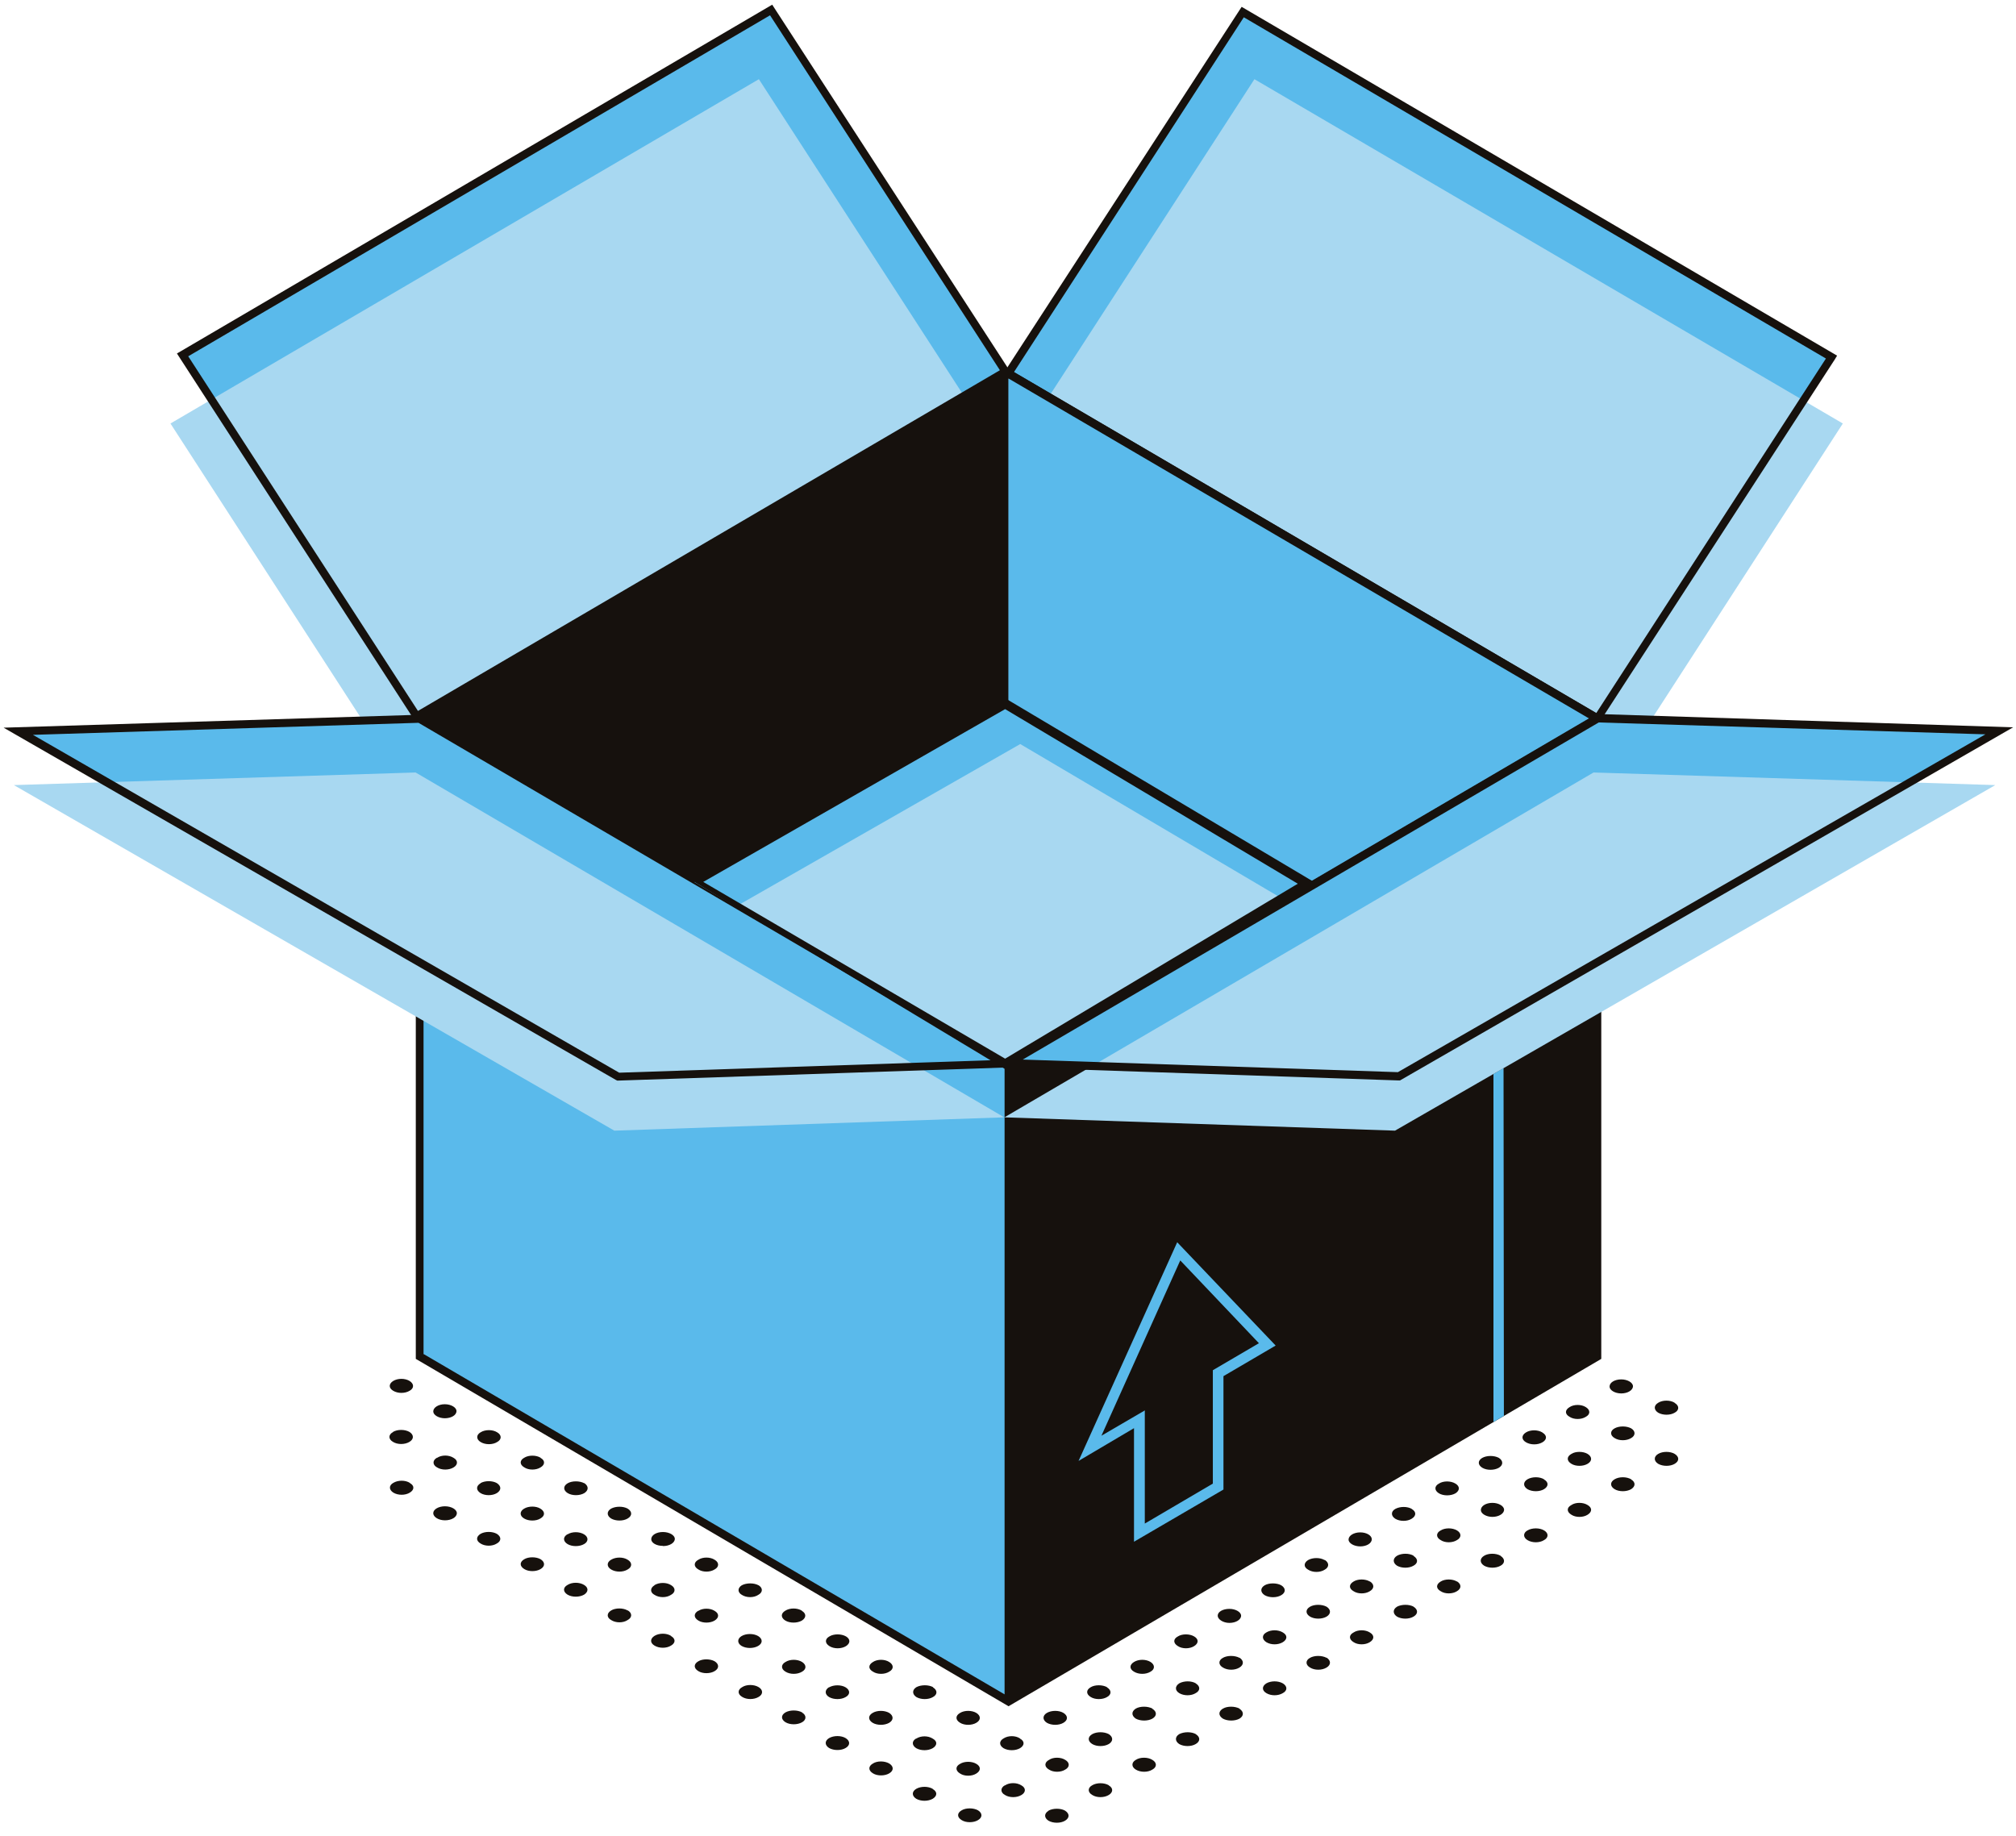 <svg xmlns="http://www.w3.org/2000/svg" width="112" height="102" fill="none"><g clip-path="url(#a)"><path fill="#16110D" d="M51.82 99.4c.26.15.26.38 0 .54-.26.15-.66.15-.92 0-.25-.16-.25-.4 0-.55.26-.15.66-.15.92 0zM49.4 97.98c.26.16.26.4 0 .55-.25.15-.66.15-.9 0-.27-.16-.27-.4 0-.55.23-.15.64-.15.9 0zM46.98 96.57c.26.16.26.4 0 .55-.25.15-.66.15-.92 0-.25-.16-.25-.4 0-.55.26-.15.67-.15.92 0zM44.56 95.15c.25.15.25.4 0 .54-.26.15-.67.15-.92 0-.26-.16-.26-.4 0-.55.25-.14.66-.14.92 0zM42.15 93.74c.25.15.25.4 0 .54-.26.16-.67.16-.92 0-.26-.15-.26-.4 0-.54.24-.16.66-.16.92 0zM39.7 92.3c.26.16.26.4 0 .55-.25.15-.66.15-.9 0-.27-.16-.27-.4 0-.55.23-.14.65-.14.9 0zM37.28 90.9c.26.15.26.38 0 .53-.25.16-.66.16-.92 0-.25-.15-.25-.38 0-.54.26-.16.67-.16.92 0zM34.87 89.47c.26.15.26.4 0 .54-.25.17-.66.17-.92 0-.25-.14-.25-.38 0-.53.24-.15.67-.15.92 0zM32.45 88.06c.25.15.25.38 0 .54-.26.15-.67.15-.92 0-.26-.16-.26-.4 0-.54.25-.16.66-.16.92 0zM30.03 86.63c.26.16.26.4 0 .55-.25.15-.66.15-.9 0-.27-.16-.27-.4 0-.55.23-.14.65-.14.9 0zM27.6 85.22c.26.16.26.4 0 .54-.25.16-.65.16-.9 0-.26-.15-.26-.38 0-.54.25-.14.65-.14.9 0zM24.72 84.47c.36 0 .66-.17.66-.4 0-.2-.3-.38-.66-.38-.35 0-.65.17-.65.38 0 .22.3.4.65.4zM22.77 82.4c.26.14.26.37 0 .53-.25.16-.66.16-.92 0-.25-.16-.25-.4 0-.54.26-.16.67-.16.92 0zM54.33 100.58c.26.16.26.4 0 .55-.25.15-.66.15-.9 0-.27-.16-.27-.4 0-.55.23-.14.65-.14.9 0zM54.24 98c.26.15.26.38 0 .54-.25.16-.66.16-.9 0-.27-.16-.27-.4 0-.54.24-.15.65-.15.9 0zM56.67 96.6c.26.14.26.37 0 .53-.26.15-.66.15-.92 0-.25-.16-.25-.4 0-.54.26-.17.66-.17.92 0zM59.08 95.17c.26.16.26.4 0 .55-.25.15-.66.15-.92 0-.25-.16-.25-.4 0-.55.26-.15.67-.15.92 0zM61.5 93.75c.26.16.26.4 0 .54-.25.15-.66.15-.9 0-.27-.16-.27-.4 0-.55.23-.14.65-.14.9 0zM63.92 92.34c.25.16.25.4 0 .54-.26.16-.66.16-.92 0-.26-.15-.26-.38 0-.54.26-.16.66-.16.92 0zM66.34 90.92c.26.15.26.38 0 .54-.25.16-.66.16-.9 0-.27-.16-.27-.4 0-.54.23-.15.65-.15.9 0zM68.3 90.17c.36 0 .65-.18.65-.4 0-.2-.3-.38-.65-.38-.36 0-.65.16-.65.38 0 .2.3.4.65.4zM71.18 88.08c.26.16.26.4 0 .55-.25.15-.66.15-.92 0-.25-.16-.25-.4 0-.55.24-.14.67-.14.92 0zM73.6 86.67c.25.16.25.4 0 .54-.26.17-.67.17-.93 0-.25-.14-.25-.37 0-.53.26-.15.67-.15.92 0zM75.56 85.92c.36 0 .65-.17.65-.4 0-.2-.28-.38-.64-.38s-.65.18-.65.4c0 .2.3.38.66.38zM78.43 83.84c.26.15.26.38 0 .54-.25.16-.66.16-.92 0-.24-.16-.24-.4 0-.54.27-.15.68-.15.93 0zM80.86 82.43c.25.15.25.38 0 .54-.26.15-.67.15-.92 0-.26-.16-.26-.4 0-.54.24-.16.66-.16.92 0zM83.27 81c.25.16.25.4 0 .55-.26.15-.67.15-.92 0-.26-.16-.26-.4 0-.55.25-.14.66-.14.92 0zM85.7 79.6c.25.15.25.38 0 .53-.26.16-.67.16-.93 0-.25-.15-.25-.38 0-.54.25-.16.67-.16.92 0zM88.1 78.18c.26.16.26.4 0 .54-.25.16-.66.16-.9 0-.27-.15-.27-.38 0-.54.24-.16.65-.16.9 0zM90.07 77.42c.36 0 .65-.18.65-.4 0-.2-.3-.38-.65-.38-.36 0-.65.17-.65.4 0 .2.3.38.65.38zM50.9 96.6c.26-.17.66-.17.92 0 .26.14.26.37 0 .53-.26.15-.66.15-.92 0-.25-.16-.25-.4 0-.54zM54.24 95.17c.26.16.26.4 0 .55-.25.15-.66.15-.9 0-.27-.16-.27-.4 0-.55.24-.15.65-.15.9 0zM56.67 93.75c.26.16.26.4 0 .54-.26.15-.66.15-.92 0-.25-.16-.25-.4 0-.55.24-.14.66-.14.92 0zM59.08 92.34c.26.16.26.4 0 .54-.25.16-.66.16-.92 0-.25-.15-.25-.38 0-.54.26-.16.67-.16.92 0zM61.03 91.58c.36 0 .66-.18.66-.4 0-.2-.3-.38-.67-.38-.36 0-.65.17-.65.4 0 .2.3.38.65.38zM63.92 89.5c.25.16.25.4 0 .55-.26.15-.66.15-.92 0-.26-.16-.26-.4 0-.54.26-.15.66-.15.92 0zM66.34 88.08c.26.16.26.4 0 .55-.25.15-.66.15-.9 0-.27-.16-.27-.4 0-.55.23-.14.65-.14.9 0zM68.76 86.67c.25.16.25.4 0 .54-.26.17-.67.17-.92 0-.26-.14-.26-.37 0-.53.25-.15.66-.15.92 0zM71.18 85.26c.26.16.26.4 0 .54-.25.16-.66.16-.92 0-.25-.15-.25-.38 0-.54.24-.16.67-.16.92 0zM73.6 83.84c.25.15.25.38 0 .54-.26.16-.67.16-.93 0-.25-.16-.25-.4 0-.54.26-.15.67-.15.92 0zM76.02 82.43c.25.15.25.38 0 .54-.26.15-.67.15-.92 0-.26-.16-.26-.4 0-.54.24-.16.66-.16.92 0zM78.43 81c.26.16.26.4 0 .55-.25.15-.66.15-.92 0-.24-.16-.24-.4 0-.55.27-.14.68-.14.93 0zM80.86 79.6c.25.15.25.38 0 .53-.26.16-.67.16-.92 0-.26-.15-.26-.38 0-.54.24-.16.66-.16.92 0zM82.35 78.18c.25-.16.66-.16.92 0 .25.16.25.4 0 .54-.26.16-.67.16-.92 0-.26-.15-.26-.4 0-.54.25-.16-.26.14 0 0zM85.7 76.76c.25.15.25.38 0 .54-.26.15-.67.15-.93 0-.27-.16.67-.7.92-.54zM87.2 75.34c.24-.15.65-.15.9 0 .26.16.26.4 0 .55-.25.14-.66.14-.9 0-.27-.17-.27-.4 0-.56zM48.48 95.17c.25-.15.66-.15.92 0 .25.16.25.4 0 .55-.26.15-.67.15-.92 0-.26-.16-.26-.4 0-.55zM51.83 93.75c.26.16.26.4 0 .54-.25.15-.66.15-.92 0-.24-.16-.24-.4 0-.55.26-.14.68-.14.93 0zM54.24 92.34c.26.16.26.4 0 .54-.25.16-.66.16-.9 0-.27-.15-.27-.38 0-.54.24-.16.65-.16.9 0zM56.67 90.92c.26.15.26.38 0 .54-.26.16-.66.16-.92 0-.25-.16-.25-.4 0-.54.24-.15.66-.15.92 0zM58.62 90.17c.36 0 .65-.18.65-.4 0-.2-.3-.38-.65-.38-.36 0-.65.16-.65.38 0 .2.3.4.65.4zM61.5 88.08c.26.16.26.4 0 .55-.25.15-.66.15-.9 0-.27-.16-.27-.4 0-.55.23-.14.65-.14.9 0zM63.92 86.67c.25.16.25.4 0 .54-.26.17-.66.17-.92 0-.26-.14-.26-.37 0-.53.26-.15.66-.15.92 0zM65.87 85.92c.36 0 .65-.17.65-.4 0-.2-.3-.38-.65-.38-.36 0-.65.18-.65.4 0 .2.3.38.65.38zM68.76 83.84c.25.15.25.38 0 .54-.26.16-.67.16-.92 0-.26-.16-.26-.4 0-.54.25-.15.66-.15.92 0zM71.18 82.43c.26.15.26.38 0 .54-.25.15-.66.15-.92 0-.25-.16-.25-.4 0-.54.24-.16.67-.16.92 0zM73.6 81c.25.16.25.4 0 .55-.26.15-.67.15-.93 0-.25-.16-.25-.4 0-.55.26-.14.67-.14.92 0zM76.02 79.6c.25.15.25.38 0 .53-.26.16-.67.16-.92 0-.26-.15-.26-.38 0-.54.24-.16.66-.16.92 0zM78.43 78.18c.26.16.26.4 0 .54-.25.16-.66.16-.92 0-.24-.15-.24-.38 0-.54.27-.16.68-.16.93 0zM46.06 93.75c.26-.15.67-.15.92 0 .26.16.26.4 0 .54-.25.15-.66.15-.92 0-.25-.15-.25-.4 0-.55zM49.4 92.34c.26.16.26.4 0 .54-.25.16-.66.16-.9 0-.27-.15-.27-.38 0-.54.24-.16.65-.16.9 0zM51.83 90.92c.26.15.26.38 0 .54-.25.16-.66.16-.92 0-.24-.16-.24-.4 0-.54.26-.15.68-.15.93 0zM54.24 89.5c.26.16.26.4 0 .55-.25.15-.66.15-.9 0-.27-.16-.27-.4 0-.54.24-.15.65-.15.9 0zM56.67 88.08c.26.16.26.4 0 .55-.26.15-.66.15-.92 0-.25-.16-.25-.4 0-.55.24-.14.66-.14.92 0zM58.62 87.33c.36 0 .65-.17.65-.4 0-.2-.3-.38-.65-.38-.36 0-.65.18-.65.4 0 .2.3.38.65.38zM61.5 85.26c.26.16.26.4 0 .54-.25.16-.66.16-.9 0-.27-.15-.27-.38 0-.54.23-.16.65-.16.9 0zM63.92 83.84c.25.15.25.38 0 .54-.26.16-.66.16-.92 0s-.26-.4 0-.54c.26-.15.66-.15.92 0zM66.34 82.43c.26.15.26.38 0 .54-.25.15-.66.15-.9 0-.27-.16-.27-.4 0-.54.23-.16.65-.16.9 0zM68.76 81c.25.16.25.4 0 .55-.26.15-.67.15-.92 0-.26-.16-.26-.4 0-.55.25-.14.66-.14.92 0zM71.18 79.6c.26.15.26.38 0 .53-.25.16-.66.16-.92 0-.25-.15-.25-.38 0-.54.24-.16.67-.16.92 0zM73.6 78.18c.25.16.25.4 0 .54-.26.16-.67.16-.93 0-.25-.15-.25-.38 0-.54.26-.16.67-.16.92 0zM43.64 92.34c.25-.16.66-.16.92 0 .25.16.25.4 0 .54-.26.16-.67.16-.92 0-.26-.15-.26-.4 0-.54zM47 90.92c.25.15.25.38 0 .54-.26.16-.67.16-.92 0-.26-.16-.26-.4 0-.54.24-.15.66-.15.92 0zM49.4 89.5c.26.16.26.4 0 .55-.25.15-.66.15-.9 0-.27-.16-.27-.4 0-.54.24-.15.65-.15.9 0zM51.36 88.74c.36 0 .65-.17.65-.4 0-.2-.28-.37-.64-.37s-.65.17-.65.38c0 .22.3.4.66.4zM54.24 86.67c.26.16.26.4 0 .54-.25.17-.66.17-.9 0-.27-.14-.27-.37 0-.53.24-.15.65-.15.9 0zM56.67 85.26c.26.16.26.4 0 .54-.26.16-.66.16-.92 0-.25-.15-.25-.38 0-.54.24-.16.66-.16.92 0zM59.08 83.84c.26.15.26.38 0 .54-.25.16-.66.16-.92 0-.25-.16-.25-.4 0-.54.26-.15.67-.15.92 0zM61.5 82.43c.26.15.26.38 0 .54-.25.15-.66.15-.9 0-.27-.16-.27-.4 0-.54.23-.16.65-.16.9 0zM63.92 81c.25.16.25.4 0 .55-.26.15-.66.15-.92 0-.26-.16-.26-.4 0-.55.26-.14.66-.14.92 0zM65.87 80.25c.36 0 .65-.17.65-.4 0-.2-.3-.38-.65-.38-.36 0-.65.18-.65.4 0 .2.3.38.65.38zM68.76 78.18c.25.16.25.4 0 .54-.26.16-.67.16-.92 0-.26-.15-.26-.38 0-.54.25-.16.66-.16.92 0zM41.2 90.9c.26-.15.66-.15.92 0 .26.16.26.4 0 .55-.26.15-.66.15-.92 0-.25-.15-.25-.4 0-.55zM44.55 89.5c.25.15.25.38 0 .54-.26.15-.67.15-.92 0-.26-.16-.26-.4 0-.55.25-.16.66-.16.92 0zM46.5 88.73c.37 0 .66-.17.66-.4 0-.2-.3-.38-.65-.38-.35 0-.64.18-.64.4 0 .2.3.38.65.38zM49.38 86.66c.26.15.26.4 0 .54-.25.16-.66.16-.92 0-.25-.15-.25-.4 0-.54.26-.16.67-.16.92 0zM51.8 85.23c.26.16.26.4 0 .55-.25.15-.66.15-.9 0-.27-.16-.27-.4 0-.55.23-.14.65-.14.9 0zM54.22 83.82c.25.16.25.4 0 .55-.26.15-.66.15-.92 0-.25-.16-.25-.4 0-.55.26-.14.66-.14.92 0zM56.64 82.4c.26.17.26.4 0 .56-.25.15-.66.15-.9 0-.27-.16-.27-.4 0-.55.24-.14.65-.14.9 0zM59.07 81c.26.14.26.38 0 .53-.26.16-.66.16-.92 0-.25-.15-.25-.4 0-.54.24-.15.66-.15.92 0zM61.48 79.58c.26.15.26.4 0 .54-.25.16-.66.16-.92 0-.25-.15-.25-.4 0-.54.26-.16.67-.16.92 0zM63.9 78.15c.26.16.26.4 0 .55-.25.15-.66.15-.9 0-.27-.16-.27-.4 0-.55.23-.14.65-.14.9 0zM38.8 89.5c.24-.16.65-.16.9 0 .26.15.26.38 0 .54-.25.15-.66.15-.9 0-.27-.16-.27-.4 0-.55zM42.13 88.07c.26.15.26.4 0 .54-.25.17-.66.17-.92 0-.24-.14-.24-.38 0-.53.26-.14.68-.14.93 0zM44.55 86.66c.25.15.25.4 0 .54-.26.16-.67.16-.92 0-.26-.15-.26-.4 0-.54.25-.16.66-.16.92 0zM46.97 85.23c.26.16.26.4 0 .55-.25.15-.66.15-.92 0-.25-.16-.25-.4 0-.55.24-.14.67-.14.92 0zM49.38 83.82c.26.16.26.4 0 .55-.25.15-.66.15-.92 0-.25-.16-.25-.4 0-.55.26-.14.67-.14.92 0zM51.8 82.4c.26.17.26.4 0 .56-.25.15-.66.15-.9 0-.27-.16-.27-.4 0-.55.23-.14.65-.14.9 0zM54.22 81c.25.14.25.38 0 .53-.26.16-.66.16-.92 0-.25-.15-.25-.4 0-.54.26-.15.66-.15.92 0zM56.64 79.58c.26.15.26.4 0 .54-.25.16-.66.16-.9 0-.27-.15-.27-.4 0-.54.24-.16.65-.16.9 0zM59.07 78.15c.26.16.26.4 0 .55-.26.15-.66.15-.92 0-.25-.16-.25-.4 0-.55.24-.14.66-.14.92 0zM36.36 88.07c.26-.16.67-.16.92 0 .26.15.26.4 0 .54-.25.17-.66.17-.92 0-.25-.13-.25-.38 0-.53zM39.7 86.66c.26.15.26.4 0 .54-.25.16-.66.16-.9 0-.27-.15-.27-.4 0-.54.24-.16.65-.16.9 0zM42.13 85.23c.26.16.26.4 0 .55-.25.15-.66.15-.92 0-.24-.16-.24-.4 0-.55.26-.14.68-.14.93 0zM44.55 83.82c.25.16.25.4 0 .55-.26.15-.67.15-.92 0-.26-.16-.26-.4 0-.55.25-.14.66-.14.92 0zM46.97 82.4c.26.17.26.4 0 .56-.25.15-.66.15-.92 0-.25-.16-.25-.4 0-.55.24-.14.67-.14.92 0zM49.38 81c.26.14.26.38 0 .53-.25.16-.66.16-.92 0-.25-.15-.25-.4 0-.54.26-.15.67-.15.92 0zM51.8 79.58c.26.15.26.4 0 .54-.25.16-.66.16-.9 0-.27-.15-.27-.4 0-.54.23-.16.65-.16.9 0zM54.22 78.15c.25.16.25.4 0 .55-.26.15-.66.15-.92 0-.25-.16-.25-.4 0-.55.26-.14.66-.14.92 0zM33.95 86.66c.26-.16.67-.16.92 0 .26.15.26.4 0 .54-.25.16-.66.16-.92 0-.25-.15-.25-.4 0-.54zM36.84 85.9c.36 0 .65-.18.65-.4 0-.2-.3-.38-.66-.38-.36 0-.65.17-.65.4 0 .2.28.37.64.37zM39.7 83.82c.26.16.26.4 0 .55-.25.15-.66.15-.9 0-.27-.16-.27-.4 0-.55.24-.14.65-.14.9 0zM42.13 82.4c.26.17.26.4 0 .56-.25.15-.66.15-.92 0-.24-.16-.24-.4 0-.55.26-.14.68-.14.93 0zM44.55 81c.25.14.25.38 0 .53-.26.16-.67.16-.92 0-.26-.15-.26-.4 0-.54.25-.15.66-.15.92 0zM46.97 79.58c.26.15.26.4 0 .54-.25.16-.66.16-.92 0-.25-.15-.25-.4 0-.54.24-.16.67-.16.92 0zM49.38 78.15c.26.16.26.4 0 .55-.25.15-.66.15-.92 0-.25-.16-.25-.4 0-.55.26-.14.67-.14.92 0zM31.53 85.25c.25-.16.66-.16.92 0 .25.15.25.4 0 .54-.26.15-.67.15-.92 0-.26-.16-.26-.4 0-.55zM34.87 83.82c.26.16.26.4 0 .55-.25.15-.66.15-.92 0-.25-.16-.25-.4 0-.55.26-.14.67-.14.92 0zM36.84 83.07c.36 0 .65-.17.65-.4 0-.2-.3-.37-.66-.37-.36 0-.65.17-.65.38 0 .22.28.4.64.4zM39.7 81c.26.14.26.38 0 .53-.25.16-.66.16-.9 0-.27-.15-.27-.4 0-.54.24-.15.65-.15.9 0zM42.13 79.58c.26.15.26.4 0 .54-.25.16-.66.16-.92 0-.24-.15-.24-.4 0-.54.26-.16.68-.16.93 0zM44.55 78.15c.25.16.25.4 0 .55-.26.15-.67.15-.92 0-.26-.16-.26-.4 0-.55.25-.14.66-.14.92 0zM29.12 83.82c.25-.15.66-.15.9 0 .27.16.27.4 0 .55-.24.15-.65.15-.9 0-.26-.15-.26-.4 0-.55zM32.46 82.4c.25.17.25.4 0 .56-.26.15-.67.15-.92 0-.26-.16-.26-.4 0-.55.24-.14.66-.14.92 0zM34.87 81c.26.14.26.38 0 .53-.25.16-.66.16-.92 0-.25-.15-.25-.4 0-.54.26-.15.67-.15.92 0zM37.3 79.58c.25.15.25.4 0 .54-.26.16-.67.16-.92 0-.26-.15-.26-.4 0-.54.24-.16.66-.16.92 0zM39.7 78.15c.26.16.26.4 0 .55-.25.15-.66.15-.9 0-.27-.16-.27-.4 0-.55.24-.14.65-.14.9 0zM26.7 82.4c.25-.14.65-.14.9 0 .26.17.26.4 0 .56-.25.15-.65.15-.9 0-.26-.16-.26-.4 0-.55zM30.03 81c.26.14.26.38 0 .53-.25.16-.66.16-.9 0-.27-.15-.27-.4 0-.54.24-.15.65-.15.9 0zM32.46 79.58c.25.15.25.4 0 .54-.26.16-.67.16-.92 0-.26-.15-.26-.4 0-.54.24-.16.66-.16.92 0zM34.87 78.15c.26.16.26.4 0 .55-.25.15-.66.15-.92 0-.25-.16-.25-.4 0-.55.26-.14.67-.14.92 0zM24.28 81c.25-.17.66-.17.92 0 .25.14.25.38 0 .53-.26.16-.67.16-.92 0-.26-.14-.26-.4 0-.54zM27.62 79.58c.26.15.26.4 0 .54-.25.16-.66.16-.92 0-.25-.15-.25-.4 0-.54.25-.16.67-.16.92 0zM30.03 78.15c.26.16.26.4 0 .55-.25.15-.66.15-.9 0-.27-.16-.27-.4 0-.55.24-.14.65-.14.9 0zM32 77.4c.36 0 .65-.17.65-.4 0-.2-.3-.37-.65-.37-.36 0-.65.17-.65.38 0 .23.3.4.65.4zM21.83 79.56c.25-.15.66-.15.92 0 .25.16.25.4 0 .55-.26.16-.67.16-.92 0-.26-.15-.26-.4 0-.54zM24.7 78.8c.37 0 .66-.17.66-.4 0-.2-.3-.38-.65-.38-.35 0-.64.18-.64.4 0 .2.3.38.65.38zM27.6 76.73c.25.16.25.4 0 .54-.26.16-.67.16-.92 0-.26-.15-.26-.38 0-.54.25-.16.66-.16.92 0zM22.76 76.73c.25.16.25.4 0 .54-.26.16-.66.16-.92 0-.25-.15-.25-.38 0-.54.26-.16.66-.16.92 0zM25.18 75.3c.26.16.26.4 0 .55-.25.16-.66.16-.9 0-.27-.16-.27-.4 0-.54.23-.14.65-.14.9 0 .26.16-.25-.14 0 0zM58.25 100.6c.26-.14.67-.14.92 0 .26.17.26.4 0 .56-.25.15-.66.15-.92 0-.25-.16-.25-.4 0-.55zM61.6 99.2c.25.14.25.38 0 .53-.26.16-.67.16-.92 0-.26-.15-.26-.4 0-.54.25-.15.66-.15.92 0zM64.02 97.78c.26.15.26.4 0 .54-.25.16-.66.16-.92 0-.25-.15-.25-.4 0-.54.24-.16.67-.16.92 0zM66.43 96.35c.26.16.26.4 0 .55-.25.15-.66.15-.92 0-.24-.16-.24-.4 0-.55.27-.14.68-.14.93 0zM68.86 94.94c.25.16.25.4 0 .55-.26.14-.66.14-.92 0-.26-.17-.26-.4 0-.56.24-.14.66-.14.92 0zM71.27 93.53c.26.16.26.4 0 .54-.26.16-.66.16-.92 0-.25-.15-.25-.38 0-.54.26-.15.66-.15.92 0zM73.7 92.1c.25.16.25.4 0 .55-.26.16-.67.16-.92 0-.26-.15-.26-.4 0-.54.24-.14.66-.14.92 0zM76.1 90.7c.26.15.26.38 0 .54-.25.16-.66.16-.9 0-.27-.16-.27-.4 0-.54.24-.16.65-.16.9 0zM78.53 89.27c.26.16.26.4 0 .55-.25.15-.66.15-.92 0-.24-.16-.24-.4 0-.55.26-.14.68-.14.93 0zM80.94 87.86c.26.16.26.4 0 .55-.25.16-.66.16-.9 0-.27-.15-.27-.38 0-.54.24-.15.65-.15.9 0zM83.37 86.45c.25.16.25.4 0 .54-.26.15-.66.15-.92 0-.25-.16-.25-.4 0-.55.24-.15.66-.15.92 0zM85.78 85.03c.26.15.26.4 0 .54-.25.16-.66.16-.92 0-.25-.15-.25-.4 0-.54.26-.15.67-.15.92 0zM88.2 83.62c.26.15.26.38 0 .54-.25.16-.66.16-.9 0-.27-.16-.27-.4 0-.54.23-.16.65-.16.9 0zM90.62 82.2c.25.15.25.38 0 .54-.26.15-.67.15-.92 0-.26-.16-.26-.4 0-.55.25-.15.66-.15.92 0zM93.04 80.78c.26.16.26.4 0 .55-.25.15-.66.15-.92 0-.25-.16-.25-.4 0-.55.25-.15.67-.15.92 0zM55.83 99.2c.25-.17.66-.17.92 0 .25.14.25.38 0 .53-.26.16-.67.16-.92 0-.26-.14-.26-.4 0-.54zM59.18 97.78c.26.15.26.4 0 .54-.25.16-.66.16-.9 0-.27-.15-.27-.4 0-.54.23-.16.65-.16.9 0zM61.6 96.35c.25.16.25.4 0 .55-.26.15-.67.15-.92 0-.26-.16-.26-.4 0-.55.25-.14.66-.14.92 0zM64.02 94.94c.26.16.26.4 0 .55-.25.14-.66.14-.92 0-.25-.17-.25-.4 0-.56.24-.14.67-.14.92 0zM66.43 93.53c.26.16.26.4 0 .54-.25.16-.66.16-.92 0-.24-.15-.24-.38 0-.54.27-.15.68-.15.93 0zM68.86 92.1c.25.16.25.4 0 .55-.26.16-.66.16-.92 0-.26-.15-.26-.4 0-.54.24-.14.66-.14.92 0zM71.27 90.7c.26.15.26.38 0 .54-.26.16-.66.16-.92 0-.25-.16-.25-.4 0-.54.26-.16.66-.16.92 0zM73.7 89.27c.25.16.25.4 0 .55-.26.15-.67.15-.92 0-.26-.16-.26-.4 0-.55.24-.14.66-.14.92 0zM76.1 87.86c.26.16.26.4 0 .55-.25.16-.66.16-.9 0-.27-.15-.27-.38 0-.54.24-.15.65-.15.9 0zM78.53 86.45c.26.16.26.4 0 .54-.25.15-.66.15-.92 0-.24-.16-.24-.4 0-.55.26-.15.68-.15.93 0zM80.94 85.03c.26.15.26.4 0 .54-.25.16-.66.16-.9 0-.27-.15-.27-.4 0-.54.24-.15.65-.15.9 0zM82.9 84.28c.37 0 .66-.18.66-.4 0-.2-.3-.38-.65-.38-.35 0-.64.17-.64.4 0 .2.3.38.65.38zM85.78 82.2c.26.15.26.38 0 .54-.25.15-.66.15-.92 0-.25-.16-.25-.4 0-.55.26-.15.67-.15.92 0zM88.2 80.78c.26.16.26.4 0 .55-.25.15-.66.15-.9 0-.27-.16-.27-.4 0-.55.23-.15.65-.15.9 0zM90.62 79.36c.25.15.25.4 0 .54-.26.16-.67.16-.92 0-.26-.15-.26-.4 0-.54.25-.14.66-.14.92 0zM93.04 77.95c.26.15.26.4 0 .54-.25.15-.66.15-.92 0-.25-.16-.25-.4 0-.55.25-.16.67-.16.92 0z"/><path fill="#5ABAEB" d="M23.14 39.8l-13-20.1L42.85.57l13.02 20.08L23.14 39.8z"/><path fill="#A8D8F1" d="M22.47 43.63l-13-20.1L42.16 4.4l13 20.08-32.7 19.15z"/><path fill="#16110D" d="M23.08 40.1L9.83 19.64 42.9.26l13.27 20.46-33.1 19.38zM10.46 19.8l12.76 19.7 32.33-18.93L42.78.85 10.45 19.8z"/><path fill="#5ABAEB" d="M88.74 39.92l13-20.1L69.05.68l-13.02 20.1L88.74 39.9z"/><path fill="#A8D8F1" d="M89.38 43.63l13-20.1L69.69 4.4l-13 20.08 32.7 19.15z"/><path fill="#16110D" d="M88.8 40.22l-33.1-19.4L68.98.38l33.08 19.38-.12.2L88.8 40.22zM56.35 20.68l32.33 18.94 12.76-19.7L69.1.96l-12.76 19.7z"/><path fill="#5ABAEB" d="M23.3 39.92v35.45l32.73 19.16V59.07L23.3 39.92z"/><path fill="#16110D" d="M56.03 58.82L23.1 39.52V75.5l32.93 19.3 32.83-19.24.1-.06V39.53l-32.93 19.3zm-32.5 16.42V40.3l32.28 18.9v34.94l-32.26-18.9z"/><path fill="#5ABAEB" d="M88.74 39.92l-32.7 19.15L23.3 39.92l32.73-19.16 32.7 19.16z"/><path fill="#16110D" d="M56.03 59.33l-33.17-19.4L56.03 20.5l.12.07L89.2 39.92l-33.17 19.4zm-32.26-19.4l32.26 18.9 32.27-18.9-32.27-18.9-32.26 18.9z"/><path fill="#5ABAEB" d="M63 85.65v-6.3l-3.08 1.82 5.48-12.15 5.47 5.74-2.9 1.7v6.3L63 85.66zm.6-7.3v6.3l3.78-2.22v-6.3l2.56-1.5-4.37-4.6-4.38 9.74 2.4-1.4z"/><path fill="#16110D" d="M56.02 20.76L22.86 39.92l33.06 19.35.34-.2-.24.22V20.75z"/><path fill="#5ABAEB" d="M56.02 59.07l-21.67.73L1 40.62l22.3-.7 32.72 19.15z"/><path fill="#A8D8F1" d="M55.8 62.08l-21.67.74L.77 43.62l22.32-.7 32.7 19.16z"/><path fill="#16110D" d="M34.28 60.03l-.05-.02L.2 40.43l23.16-.72.05.02 33.4 19.55-22.52.76zM1.78 40.8L34.4 59.6l20.85-.7-32-18.74-21.47.67z"/><path fill="#5ABAEB" d="M83.55 78.67l-.58.34V59.67l.56-.33.02 19.34zM56.03 59.07l21.7.73 33.33-19.18-22.32-.7-32.7 19.15z"/><path fill="#A8D8F1" d="M55.8 62.08l21.7.74 33.35-19.2-22.32-.7L55.8 62.08z"/><path fill="#16110D" d="M77.77 60.03h-.07l-22.45-.76 33.44-19.6h.05l23.1.74-34.08 19.63zM56.8 58.87l20.86.7L110.3 40.8l-21.48-.66-32 18.73z"/><path fill="#5ABAEB" d="M38.56 49l17.28-9.9 16.77 9.98L55.85 59.1 38.56 49z"/><path fill="#A8D8F1" d="M40.93 50.34l15.75-9 14.4 8.5-15.24 9.13-14.9-8.63z"/><path fill="#16110D" d="M55.84 59.4l-.13-.08-17.4-10.48L55.84 38.8l.13.07 17.14 10.2L55.85 59.4zM39.07 49l16.77 9.82L72.1 49.1l-16.26-9.7L39.07 49z"/></g><defs><clipPath id="a"><path fill="#fff" d="M.2.26h111.66v101H.2z"/></clipPath></defs></svg>